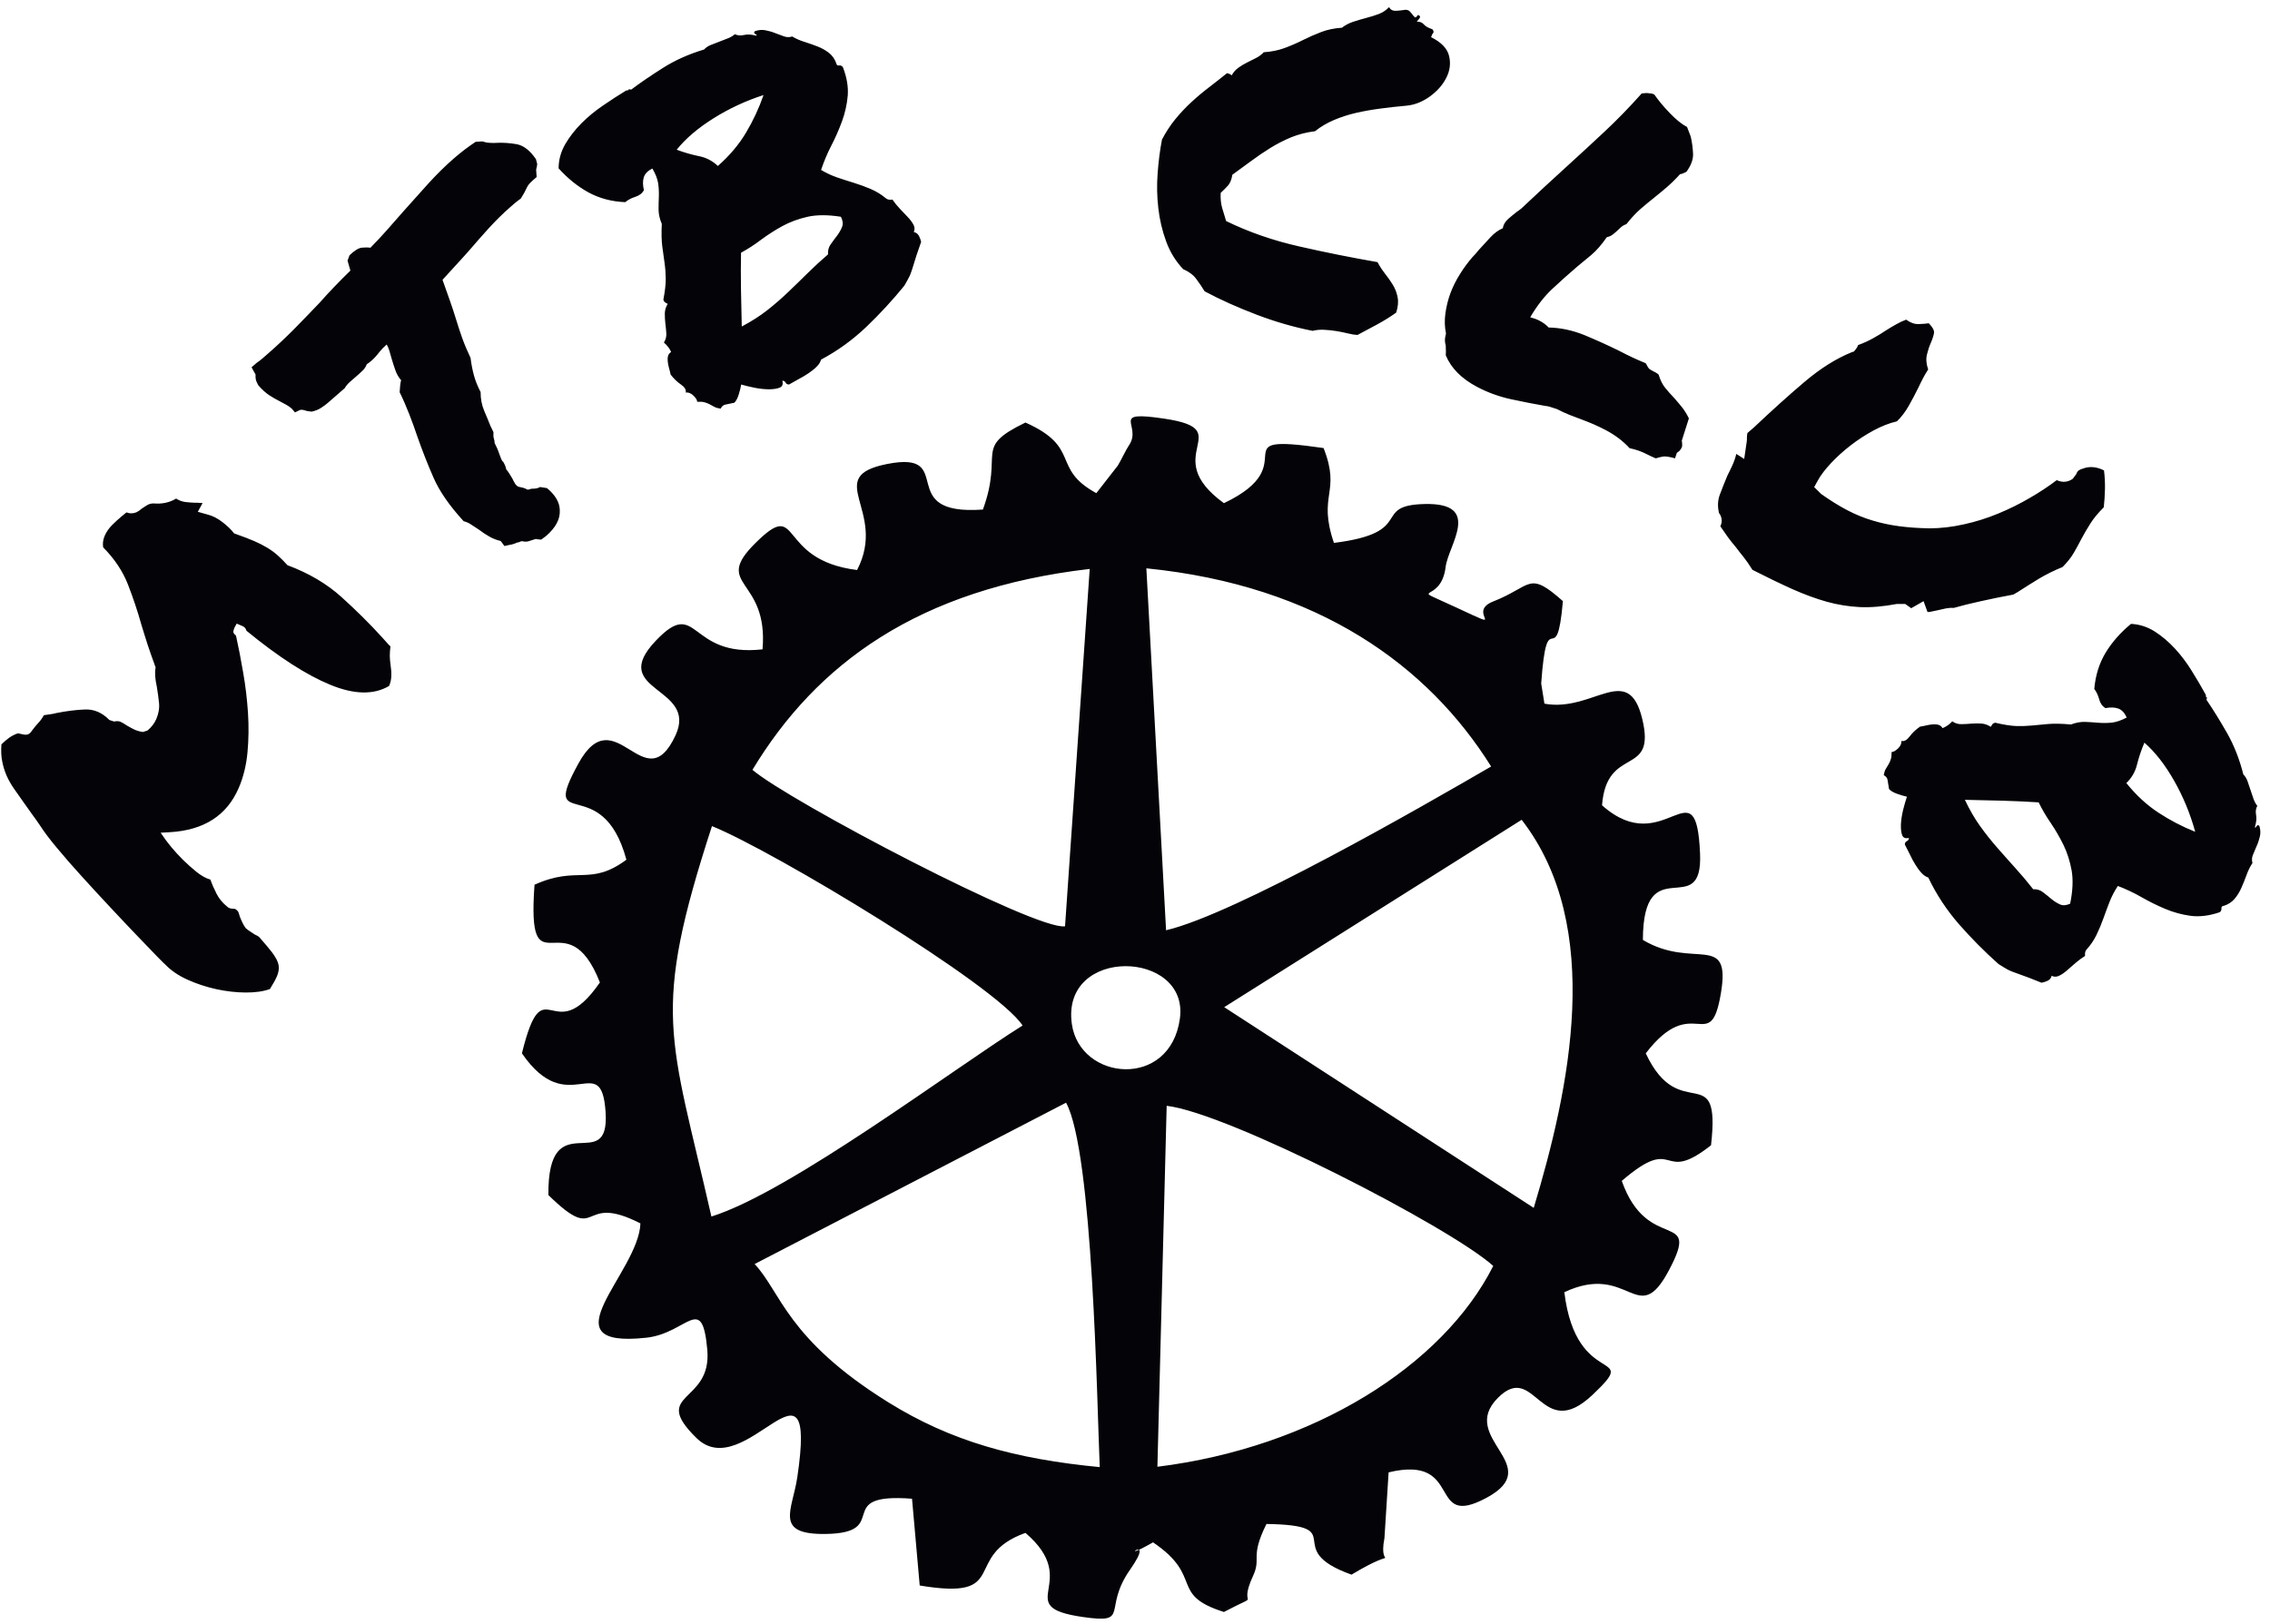 <?xml version="1.0" encoding="UTF-8" standalone="no"?>
<!-- Created with Inkscape (http://www.inkscape.org/) -->

<svg
   version="1.1"
   id="svg1"
   width="525.333"
   height="376"
   viewBox="0 0 525.333 376"
   sodipodi:docname="VTT 8.eps"
   xmlns:inkscape="http://www.inkscape.org/namespaces/inkscape"
   xmlns:sodipodi="http://sodipodi.sourceforge.net/DTD/sodipodi-0.dtd"
   xmlns="http://www.w3.org/2000/svg"
   xmlns:svg="http://www.w3.org/2000/svg">
  <defs
     id="defs1" />
  <sodipodi:namedview
     id="namedview1"
     pagecolor="#ffffff"
     bordercolor="#000000"
     borderopacity="0.25"
     inkscape:showpageshadow="2"
     inkscape:pageopacity="0.0"
     inkscape:pagecheckerboard="0"
     inkscape:deskcolor="#d1d1d1">
    <inkscape:page
       x="0"
       y="0"
       inkscape:label="1"
       id="page1"
       width="525.333"
       height="376"
       margin="0"
       bleed="0" />
  </sodipodi:namedview>
  <g
     id="g1"
     inkscape:groupmode="layer"
     inkscape:label="1">
    <path
       id="path1"
       d="m 1313.07,627.039 541.91,280.832 c 46.94,-85.43 53.79,-524.551 58.6,-634.277 -146.42,14.07 -258.39,44.668 -368.16,112.965 -176.67,109.968 -186.56,191.929 -232.35,240.48 z M 3644.11,1627.95 c 2.04,23.56 8.54,44.47 19.69,63.03 11.18,18.45 25.97,35.22 44.22,50.25 15.07,-0.76 28.79,-5.3 41.51,-13.37 12.59,-8.11 24.22,-18.06 34.97,-29.68 10.74,-11.63 20.54,-24.68 29.28,-38.87 8.88,-14.16 16.96,-28 24.37,-41.51 0.06,-3.34 0.5,-4.74 1.39,-4.46 1.02,0.32 0.91,-1.12 -0.21,-4.26 11.04,-16.15 22.82,-35.14 35.34,-56.98 12.53,-21.84 22.04,-46.15 28.85,-72.97 2.98,-2.85 5.48,-6.84 7.28,-11.74 1.8,-4.89 3.55,-10.07 5.25,-15.56 1.71,-5.48 3.47,-10.67 5.27,-15.57 1.8,-4.89 4,-8.81 6.48,-11.83 -2.5,-4.13 -3.28,-9.26 -2.18,-15.5 1.23,-6.19 0.45,-13.14 -1.99,-21.04 0.13,-2.19 1.02,-1.92 2.55,0.8 1.7,2.63 3.43,2.9 5.21,0.77 2.02,-6.49 2.27,-12.71 0.76,-18.64 -1.39,-5.87 -3.26,-11.5 -5.79,-16.9 -2.38,-5.36 -4.44,-10.47 -6.35,-15.12 -1.78,-4.6 -2,-9.29 -0.61,-13.75 -4.1,-6.17 -7.54,-13.11 -10.31,-20.84 -2.77,-7.71 -5.79,-15.08 -8.98,-22.36 -3.19,-7.28 -7.21,-13.72 -12.01,-19.4 -4.85,-5.56 -11.01,-9.58 -18.4,-11.87 -3.22,-0.45 -4.74,-1.9 -4.32,-4.56 0.29,-2.72 -0.73,-4.85 -2.97,-6.66 -18.2,-6.22 -35.06,-8.25 -50.48,-6.32 -15.32,2.09 -30.15,6.14 -44.31,12.09 -14.16,5.94 -27.87,12.73 -41.15,20.34 -13.28,7.62 -27.05,14.1 -41.34,19.59 -5.52,-8.29 -10.27,-17.31 -14.14,-26.91 -3.83,-9.71 -7.37,-19.49 -10.9,-29.26 -3.5,-9.89 -7.53,-19.4 -12.03,-28.77 -4.42,-9.2 -10.15,-17.71 -17.03,-25.3 -2.58,-2.48 -3.5,-6.27 -2.98,-11.55 -5.51,-3.4 -10.97,-7.47 -16.39,-12.09 -5.36,-4.74 -10.57,-9.16 -15.52,-13.49 -4.85,-4.18 -9.48,-7.28 -13.91,-9.23 -4.3,-1.89 -8.39,-1.77 -12.24,0.25 -0.97,-4.07 -3.52,-7.1 -7.57,-8.93 -4.1,-1.69 -7.4,-2.72 -10.08,-3.13 -16.79,6.81 -28.7,11.35 -35.41,13.61 -6.75,2.37 -11.63,4.08 -14.68,5.36 -3.14,1.12 -5.95,2.48 -8.59,3.77 -2.68,1.4 -8,4.63 -16.18,9.79 -24.15,21.44 -47,44.54 -68.64,69.13 -21.54,24.77 -39.44,51.78 -53.54,81.39 -4.21,1.35 -8.25,4.01 -11.93,8.18 -3.75,4 -7.2,8.81 -10.6,14.33 -3.36,5.38 -6.61,11.36 -9.6,17.84 -3.12,6.44 -6,12.13 -8.73,17.29 0.23,2.87 1.44,4.79 3.53,5.71 2.23,0.97 3.48,2.76 3.58,5.59 -6.15,-1.35 -10,0.24 -11.73,4.88 -1.76,4.78 -2.39,10.87 -2.15,18.63 0.37,7.81 1.59,16.02 3.72,24.94 2.25,8.94 4.47,16.62 6.72,23.34 -5.26,1.16 -10.93,2.75 -17.09,5.04 -6.13,2.15 -10.89,4.85 -14.02,8.23 -1.16,7.33 -2.11,12.62 -2.63,16.09 -0.49,3.35 -2.72,6.02 -6.6,8.16 0.8,4.59 1.94,8.16 3.61,10.91 1.53,2.72 3.23,5.35 4.89,8.09 1.53,2.72 2.89,5.52 3.77,8.59 1.02,2.98 1.49,7.32 1.47,12.77 2.74,-0.27 6.33,1.69 10.8,5.74 4.45,4.17 6.57,8.61 6.19,13.39 4.71,-1.19 9.49,1.41 14.36,7.81 4.73,6.38 10.79,12.04 18.03,17.09 3.61,0.55 7.29,1.28 11.21,2.22 3.76,0.89 7.37,1.45 10.93,1.71 3.42,0.24 6.67,0.13 9.57,-0.65 3.03,-0.74 5.44,-2.65 7.56,-5.89 6.36,2.52 11.97,6.5 16.89,11.82 4.83,-3.4 10.08,-4.98 15.79,-4.89 5.69,0.1 11.49,0.36 17.33,0.92 5.87,0.42 11.74,0.44 17.58,0.15 5.86,-0.41 11.22,-2.38 16.18,-5.74 1.09,1.46 2.04,2.87 2.74,4.22 0.71,1.33 2.26,2.23 4.8,3.02 14.8,-3.5 27,-5.44 36.64,-5.82 9.57,-0.22 18.88,0.02 27.55,0.89 8.84,0.79 18.24,1.61 28.27,2.63 10.06,0.91 23.28,0.67 39.56,-0.84 8.9,3.33 17.12,4.77 24.88,4.52 7.81,-0.37 15.36,-0.82 22.99,-1.52 7.6,-0.57 15.28,-0.56 23.28,0.24 7.95,0.95 16.56,3.9 25.9,8.9 -3.67,8.22 -8.47,13.3 -14.64,15.59 -6.11,2.15 -13.63,2.47 -22.33,0.75 -5.5,3.32 -9.03,8.38 -10.96,15.47 -1.93,7.09 -4.77,13.05 -8.5,17.91 z m -41.97,-373.73 c 4.55,22.26 5.41,41.55 2.57,57.87 -2.96,16.27 -7.72,31.16 -14.3,44.64 -6.74,13.56 -14,26.13 -21.99,37.9 -8.1,11.61 -15.07,23.72 -21.12,35.95 -18.98,1.23 -39.7,2.21 -62.28,2.88 -22.55,0.54 -44.66,1.07 -66.07,1.54 8.14,-17.18 16.95,-32.48 26.56,-45.86 9.62,-13.37 19.7,-26.03 30.31,-38.12 10.59,-11.96 20.98,-23.83 31.39,-35.27 10.45,-11.57 20.65,-23.65 30.61,-36.36 6.47,0.34 12.17,-1.39 17.16,-5.29 5.12,-3.86 10.02,-7.93 14.76,-11.9 4.87,-3.96 9.74,-7.04 14.76,-9.26 5.2,-2.3 11.04,-1.74 17.64,1.28 z m 217.58,125.14 c -8.57,31.18 -20.69,60.69 -36.47,88.51 -15.82,27.93 -33.07,50.13 -51.92,66.65 -5.31,-12.56 -9.63,-25.23 -12.8,-37.97 -3.05,-12.69 -9.35,-23.46 -18.62,-32.35 16.91,-21.04 35.51,-38.18 55.73,-51.48 20.39,-13.37 41.74,-24.49 64.08,-33.36 z m -593.73,835.95 c 4.46,5.25 6.72,8.96 6.99,11.12 9.54,3.45 18.26,7.44 26.36,11.94 8.21,4.59 15.75,9.14 22.64,13.84 6.27,3.97 12.21,7.5 17.84,10.59 5.54,3.17 11.23,5.78 16.97,7.91 7.27,-5.39 14.56,-7.91 21.59,-7.69 7.02,0.23 13.02,0.64 17.8,1.4 6.59,-6.83 9.59,-12.37 9.09,-16.49 -0.6,-4.22 -2.38,-10.14 -5.59,-17.67 -2.61,-5.76 -4.82,-12.42 -6.72,-20.22 -1.92,-7.82 -1.15,-16.5 2.11,-26.02 -3.21,-4.88 -6.13,-9.86 -8.8,-14.96 -2.63,-4.92 -5.23,-10.32 -7.91,-15.97 -5.27,-10.7 -10.9,-21.55 -17.02,-32.26 -6.21,-10.81 -13.04,-19.85 -20.7,-27.13 -13.09,-2.99 -26.76,-8.4 -40.87,-15.97 -14.02,-7.65 -27.35,-16.31 -40.02,-26.15 -12.58,-9.76 -23.85,-19.99 -33.84,-30.69 -10.1,-10.8 -17.66,-20.65 -22.81,-30.01 l -6.37,-11.64 12.35,-12.11 c 15.74,-11.13 30.84,-20.5 45.32,-28.12 14.41,-7.53 29.01,-13.45 43.92,-17.89 14.82,-4.52 30.11,-7.75 46.04,-9.89 15.94,-2.15 33.74,-3.4 53.41,-3.74 19.14,0.09 39.01,2.38 59.53,6.99 20.5,4.43 40.4,10.79 59.64,18.73 19.36,8 37.65,17.05 55.08,27.29 17.42,10.05 32.97,20.43 46.73,30.86 9.98,-4.45 19.23,-3.72 27.92,2.36 l 6.22,8.33 c 0.88,2.87 2.36,5.03 4.26,6.31 1.99,1.37 4.16,2.34 6.37,2.83 11.8,4.7 24.24,3.77 37.48,-2.81 1.43,-11.09 1.93,-22.11 1.68,-33.07 -0.26,-10.97 -0.93,-21.24 -2.07,-31.2 -9.93,-9.95 -17.83,-19.4 -23.44,-28.45 -5.79,-9.03 -10.91,-18.02 -15.65,-26.85 -4.43,-8.57 -8.74,-16.67 -13.29,-24.29 -4.36,-7.62 -10.82,-15.65 -19.25,-24.31 -15.24,-6.23 -28.92,-13.07 -40.91,-20.22 -12.02,-7.33 -24.43,-15.01 -37.16,-23.33 l -7.64,-4.45 c -18.43,-3.36 -36.99,-7.16 -55.78,-11.34 -18.86,-4.08 -34.78,-8.09 -48.04,-11.92 -4.43,0.43 -9,0.01 -13.71,-0.86 -4.61,-0.98 -9.22,-1.95 -13.87,-3.13 -1.72,-0.25 -4.69,-0.87 -8.65,-1.8 -3.98,-1.13 -7.02,-1.47 -9.29,-1.3 l -6.9,18.89 -21.48,-12.3 -10.43,7.41 -14.49,0.04 c -23.63,-4.47 -45.08,-6.36 -64.52,-5.47 -19.33,0.98 -38.52,4.02 -57.54,9.34 -19.01,5.31 -38.91,12.68 -59.71,21.91 -20.7,9.32 -43.9,20.53 -69.54,33.54 -5.57,8.94 -10.79,16.44 -15.46,22.29 -4.77,5.94 -9.44,11.78 -13.73,17.6 -4.79,5.57 -9.21,11.1 -13.25,16.62 -3.94,5.4 -8.47,11.9 -13.42,19.27 2.15,4.67 2.85,8.98 2.03,13.21 -0.73,4.13 -2.2,7.26 -4.29,9.7 -2.84,11.3 -2.41,22.05 1.28,32.1 3.8,10.13 8.12,21.06 13.08,32.91 3.1,6.02 6.03,12.24 8.86,18.37 2.85,6.32 5.15,12.87 6.78,19.76 l 13.73,-8.8 4.51,30.82 c 0.26,2.15 0.34,4.52 0.24,6.89 0.07,2.36 0.37,4.91 0.83,7.41 l 11.35,9.76 c 31.07,29.39 60.44,55.88 88.04,79.26 27.73,23.5 55.06,40.66 82.1,51.6 z m -710.34,10.31 c -0.96,2.77 -1.32,5.82 -1.43,9.05 -0.05,3.35 0.62,7.22 1.85,11.86 -2.34,11.33 -2.71,22.99 -1.03,35.08 1.67,12.09 4.6,23.98 8.9,35.6 4.35,11.44 9.88,22.56 16.67,33.18 6.66,10.68 13.79,20.2 21.12,28.72 3.84,3.86 7.58,8.09 11.19,12.69 6.85,7.56 13.73,14.95 20.45,22.28 6.9,7.38 14,12.57 21.52,15.7 0.91,6.01 4.06,11.44 9.47,16.3 5.47,4.66 10.63,9.04 15.67,12.89 1.69,0.92 2.97,1.91 4.06,2.85 1.03,0.81 2.06,1.63 3.04,2.31 14.06,13.28 27.63,25.92 40.84,38.14 13.2,12.22 25.98,23.91 38.4,35.19 22.5,20.46 44.48,40.74 65.84,60.75 21.37,19.99 42.89,42.02 64.35,66.2 5.21,0.74 9.39,0.96 12.55,0.35 1.19,-0.03 2.62,-0.18 4.29,-0.44 1.54,-0.22 3.33,-0.84 5.23,-1.84 7.01,-10.17 16,-20.93 26.82,-32.2 10.83,-11.26 20.88,-19.41 30.1,-24.25 l 6.36,-16.62 c 2.31,-9.96 3.66,-20.02 4.05,-29.88 0.47,-10.04 -3.51,-20.48 -11.55,-31.5 -5.02,-2.64 -8.62,-4.06 -11.01,-4.01 -8.3,-9.22 -16.29,-16.94 -23.7,-23.3 -7.42,-6.37 -14.82,-12.42 -21.87,-18.09 -8.07,-6.46 -15.97,-12.87 -23.51,-19.48 -7.6,-6.72 -15.72,-15.26 -24.29,-26.15 -4.53,-1.69 -7.67,-3.67 -9.56,-5.55 -1.95,-1.98 -3.96,-3.8 -6.14,-5.66 -2.38,-2.23 -4.99,-4.62 -7.96,-6.84 -3.04,-2.32 -6.42,-3.86 -10.49,-4.74 -9.29,-13.38 -18.22,-23.47 -26.66,-30.65 -8.39,-7.06 -16.82,-13.94 -25.09,-20.75 -15.01,-12.8 -29.36,-25.77 -43.24,-38.7 -13.94,-13.03 -26.64,-29.44 -38.26,-49.28 6.24,-1.62 11.68,-3.58 16.3,-6.01 5.91,-3.1 11.27,-6.97 15.84,-11.78 21.02,-0.48 41.78,-4.9 62.39,-13.31 20.56,-8.54 40.69,-17.6 60.32,-27.32 16.19,-8.5 31.58,-15.68 46.16,-21.53 2.88,-5.73 5.09,-9 6.26,-9.92 1.28,-0.98 3.58,-2.34 6.78,-4.01 1.42,-0.75 2.72,-1.43 4.14,-2.18 1.43,-0.75 3.06,-1.91 5.18,-3.63 3.1,-9.93 6.88,-17.64 11.61,-23.28 4.66,-5.78 9.93,-11.55 15.54,-17.51 4.84,-5.42 9.45,-11.02 13.94,-16.54 4.3,-5.58 8.25,-11.87 11.63,-18.93 l -12.31,-38.65 c 1,-7 0.86,-11.3 -0.62,-12.94 -1.92,-3.66 -4.6,-6.48 -7.92,-8.2 l -3.3,-9.73 c -9.74,2.69 -16.59,3.73 -20.37,3.15 -3.95,-0.63 -8.28,-1.69 -13.15,-3.2 -5.32,2.2 -10.41,4.57 -15.02,6.98 -9.23,4.85 -19.43,8.41 -30.55,10.77 -11.23,12.24 -25.11,22.85 -41.67,31.55 -6.5,3.4 -13.24,6.65 -20.23,9.73 -6.87,3 -13.86,5.77 -20.79,8.35 -7.37,2.66 -14.77,5.49 -22,8.38 -7.35,2.96 -14.39,6.22 -21.37,9.88 -6.04,1.96 -10.26,3.42 -12.87,4.19 -2.5,0.71 -5.24,1.25 -7.98,1.47 -18.4,3.18 -38.1,7.03 -58.97,11.52 -20.87,4.49 -40.62,11.68 -59.06,21.37 -27.19,14.28 -45.58,32.7 -54.86,55.22 0.34,5.25 0.34,8.71 0.14,10.63 -0.08,1.85 -0.22,3.88 -0.17,6.27 z m -456.82,132.95 c -13.05,13.75 -23.01,29.86 -29.73,48.41 -6.84,18.57 -11.29,37.83 -13.59,57.68 -2.3,20 -2.78,40.24 -1.18,60.82 1.49,20.72 3.98,40.21 7.55,58.71 6.86,13.09 14.62,24.95 23.22,35.44 8.62,10.51 17.8,20.37 27.82,29.57 9.9,9.21 20.22,17.82 30.74,25.84 10.54,8.16 21.06,16.32 31.35,24.65 3.16,-0.52 5.8,-1.75 8.19,-3.76 2.89,5.34 6.88,9.83 11.62,13.25 4.76,3.42 9.71,6.4 15.02,9.05 5.14,2.55 10.31,5.22 15.46,7.77 5.15,2.54 9.78,5.98 13.56,10.1 13.41,0.93 25.59,3.41 36.53,7.44 10.94,4.03 21.58,8.66 31.89,13.87 10.45,5.21 20.95,9.84 31.64,13.92 10.68,4.08 22.71,6.58 36.12,7.51 5.46,4.39 11.96,7.8 19.55,10.34 7.57,2.42 14.98,4.73 22.45,6.64 7.49,1.88 14.78,4.21 21.67,6.73 7.08,2.65 13.13,6.66 18.36,12.16 2.34,-4.7 6.48,-6.73 12.34,-6.47 5.89,0.4 11.27,1 16.13,1.83 3.23,-0.12 5.67,-0.92 7.51,-2.84 1.86,-1.92 3.43,-3.95 4.99,-5.96 1.54,-2.15 2.8,-3.57 4.03,-4.31 1.23,-0.75 2.95,0.61 5,4.06 4.13,-1.22 4.88,-3.24 2.66,-6.12 -2.35,-2.73 -3.88,-4.64 -4.55,-5.48 5.29,0.08 9.51,-1.42 12.34,-4.85 2.83,-3.31 7.79,-6.14 14.87,-8.38 2.22,-2.94 2.66,-5.17 1.36,-6.58 -1.3,-1.29 -2.52,-3.79 -3.62,-7.26 17.66,-8.71 28.06,-19.6 31.25,-32.42 3.16,-12.97 1.62,-25.72 -4.75,-38.2 -6.21,-12.39 -15.83,-23.26 -28.58,-32.55 -12.87,-9.27 -26.34,-14.65 -40.36,-16.01 -16.62,-1.49 -32.05,-3.17 -46.44,-5.15 -14.24,-1.88 -28.17,-4.34 -41.67,-7.42 -13.35,-3.1 -26.2,-7.22 -38.42,-12.41 -12.21,-5.17 -23.14,-11.65 -32.94,-19.51 -15.06,-1.89 -29.03,-5.42 -41.79,-10.66 -12.78,-5.35 -24.9,-11.63 -36.34,-18.69 -11.43,-7.07 -22.55,-14.72 -33.34,-22.71 -10.9,-7.96 -21.67,-15.95 -32.4,-23.67 -1.42,-8.7 -4.1,-15.17 -8.01,-19.27 -3.79,-4.11 -7.84,-8.18 -12.3,-12.33 -0.54,-9.92 0.35,-18.59 2.51,-26.12 2.16,-7.51 4.56,-15.22 6.95,-22.91 39.24,-19.12 81.61,-33.87 127.16,-44.15 45.66,-10.42 91.14,-19.46 136.27,-27.36 3.6,-6.94 8.05,-13.63 12.97,-19.97 5.05,-6.38 9.56,-12.79 13.51,-19.25 4.08,-6.48 6.83,-13.7 8.4,-21.54 1.66,-7.98 0.89,-16.91 -2.4,-27.07 -10.11,-7.27 -21.08,-14.02 -32.67,-20.38 -11.61,-6.36 -23.14,-12.46 -34.7,-18.56 -4.7,0.23 -10.24,1.12 -16.61,2.71 -6.36,1.57 -13.05,2.94 -19.9,4.05 -6.98,1.14 -14.03,1.89 -21.15,2.24 -6.95,0.45 -13.83,-0.18 -20.45,-1.81 -32.25,6.34 -64.82,15.71 -97.69,28.24 -32.87,12.53 -62.88,25.95 -90.13,40.55 -4.59,7.51 -9.5,14.79 -14.73,21.74 -5.09,6.92 -12.71,12.48 -22.55,16.81 z m -970.85,116.64 c -23.64,0.99 -44.8,6.57 -63.85,16.89 -18.92,10.35 -36.325,24.38 -52.161,41.96 0.105,15.09 4.031,28.99 11.539,42.06 7.543,12.93 16.972,24.99 28.102,36.24 11.14,11.25 23.74,21.61 37.53,30.97 13.76,9.5 27.23,18.19 40.4,26.19 3.33,0.21 4.71,0.7 4.4,1.57 -0.36,1.02 1.07,0.97 4.27,-0.01 15.64,11.73 34.09,24.35 55.35,37.81 21.27,13.49 45.13,24.06 71.64,32.05 2.71,3.11 6.58,5.78 11.39,7.79 4.81,2.02 9.91,4 15.32,5.94 5.4,1.95 10.51,3.93 15.32,5.95 4.81,2.02 8.64,4.39 11.53,6.99 4.24,-2.31 9.4,-2.86 15.58,-1.49 6.13,1.5 13.12,1.03 21.11,-1.06 2.19,0.23 1.87,1.1 -0.91,2.53 -2.7,1.58 -3.04,3.29 -1.01,5.16 6.4,2.3 12.6,2.84 18.59,1.58 5.94,-1.12 11.64,-2.75 17.15,-5.03 5.45,-2.16 10.65,-3.98 15.37,-5.68 4.69,-1.57 9.38,-1.58 13.79,0 6.34,-3.82 13.41,-6.96 21.25,-9.38 7.82,-2.43 15.33,-5.13 22.74,-7.99 7.42,-2.86 14.03,-6.59 19.92,-11.14 5.77,-4.59 10.05,-10.57 12.67,-17.85 0.59,-3.21 2.1,-4.65 4.74,-4.12 2.71,0.41 4.88,-0.52 6.79,-2.67 7.01,-17.91 9.78,-34.65 8.55,-50.15 -1.41,-15.4 -4.8,-30.4 -10.12,-44.8 -5.31,-14.41 -11.49,-28.41 -18.5,-42.02 -7.04,-13.59 -12.9,-27.64 -17.76,-42.16 8.53,-5.15 17.76,-9.5 27.51,-12.93 9.88,-3.41 19.8,-6.5 29.72,-9.6 10.04,-3.06 19.72,-6.67 29.28,-10.75 9.39,-4 18.13,-9.36 26.01,-15.9 2.6,-2.47 6.42,-3.21 11.68,-2.46 3.64,-5.36 7.95,-10.63 12.8,-15.83 4.98,-5.16 9.62,-10.17 14.18,-14.92 4.37,-4.66 7.68,-9.15 9.82,-13.48 2.08,-4.22 2.14,-8.32 0.29,-12.25 4.12,-0.78 7.25,-3.2 9.26,-7.17 1.86,-4.01 3.04,-7.27 3.58,-9.93 -6.07,-17.08 -10.09,-29.17 -12.03,-35.98 -2.08,-6.84 -3.56,-11.78 -4.72,-14.89 -0.97,-3.2 -2.21,-6.05 -3.38,-8.75 -1.28,-2.73 -4.27,-8.2 -9.07,-16.6 -20.35,-25.08 -42.42,-48.92 -66.04,-71.62 -23.79,-22.62 -49.97,-41.71 -78.92,-57.09 -1.18,-4.26 -3.66,-8.42 -7.66,-12.28 -3.84,-3.93 -8.48,-7.59 -13.84,-11.22 -5.24,-3.6 -11.07,-7.11 -17.4,-10.39 -6.3,-3.4 -11.85,-6.53 -16.88,-9.47 -2.89,0.09 -4.86,1.23 -5.87,3.27 -1.07,2.17 -2.9,3.35 -5.74,3.32 1.62,-6.08 0.19,-10 -4.36,-11.92 -4.69,-1.98 -10.76,-2.88 -18.53,-2.98 -7.81,0.02 -16.07,0.88 -25.07,2.61 -9.03,1.85 -16.81,3.73 -23.61,5.69 -0.93,-5.31 -2.27,-11.05 -4.28,-17.3 -1.88,-6.22 -4.38,-11.09 -7.6,-14.38 -7.27,-1.48 -12.52,-2.66 -15.97,-3.33 -3.32,-0.63 -5.89,-2.98 -7.85,-6.95 -4.62,0.6 -8.24,1.58 -11.07,3.12 -2.78,1.41 -5.48,2.99 -8.3,4.53 -2.78,1.41 -5.64,2.64 -8.73,3.38 -3.02,0.89 -7.39,1.17 -12.83,0.91 0.14,2.75 -1.98,6.25 -6.2,10.54 -4.37,4.25 -8.9,6.17 -13.66,5.58 0.98,4.76 -1.83,9.42 -8.45,14 -6.57,4.45 -12.49,10.26 -17.86,17.27 -0.71,3.58 -1.6,7.22 -2.72,11.1 -1.06,3.72 -1.77,7.3 -2.19,10.84 -0.38,3.42 -0.42,6.66 0.23,9.58 0.6,3.07 2.41,5.56 5.56,7.83 -2.81,6.24 -7.03,11.66 -12.56,16.34 3.18,4.98 4.53,10.29 4.19,15.99 -0.35,5.68 -0.88,11.47 -1.69,17.28 -0.69,5.85 -0.95,11.71 -0.93,17.55 0.17,5.87 1.89,11.32 5.02,16.43 -1.51,1.01 -2.96,1.91 -4.32,2.55 -1.38,0.64 -2.34,2.15 -3.24,4.66 2.85,14.93 4.25,27.21 4.18,36.85 -0.19,9.57 -0.83,18.86 -2.09,27.49 -1.18,8.8 -2.42,18.15 -3.88,28.12 -1.34,10.02 -1.69,23.23 -0.91,39.56 -3.71,8.74 -5.51,16.89 -5.61,24.66 0.02,7.82 0.13,15.38 0.5,23.04 0.24,7.61 -0.11,15.28 -1.28,23.23 -1.28,7.92 -4.61,16.37 -10.03,25.5 -8.05,-4.04 -12.92,-9.05 -14.92,-15.33 -1.89,-6.2 -1.87,-13.72 0.23,-22.33 -3.07,-5.65 -7.96,-9.4 -14.97,-11.63 -6.99,-2.24 -12.83,-5.34 -17.51,-9.29 z m 375.21,-25.41 c -22.43,3.56 -41.74,3.56 -57.92,0 -16.13,-3.67 -30.78,-9.09 -43.97,-16.25 -13.25,-7.33 -25.48,-15.14 -36.9,-23.65 -11.23,-8.6 -23.01,-16.1 -34.97,-22.68 -0.4,-19.02 -0.46,-39.76 -0.13,-62.35 0.47,-22.55 0.9,-44.67 1.39,-66.08 16.79,8.9 31.7,18.37 44.63,28.57 12.94,10.19 25.14,20.83 36.75,31.97 11.48,11.09 22.88,22 33.84,32.92 11.11,10.95 22.72,21.66 34.97,32.17 -0.61,6.45 0.85,12.23 4.53,17.39 3.64,5.28 7.48,10.36 11.25,15.26 3.73,5.04 6.61,10.04 8.59,15.17 2.08,5.28 1.26,11.09 -2.06,17.56 z m -134.63,211.83 c -30.77,-9.94 -59.72,-23.36 -86.81,-40.34 -27.21,-17.05 -48.62,-35.25 -64.29,-54.81 12.79,-4.76 25.64,-8.52 38.5,-11.12 12.81,-2.48 23.85,-8.3 33.14,-17.16 20.28,17.81 36.58,37.16 48.97,57.94 12.46,20.97 22.63,42.79 30.49,65.49 z M 507.637,2115.86 c -3.121,2.78 -6.282,4.98 -9.567,6.72 -3.101,1.74 -6.66,3.59 -10.675,5.75 -6.047,3.07 -12.235,6.53 -18.665,10.67 -6.335,4.22 -12.753,9.96 -19.246,17.42 -2.613,4.63 -4.144,8.43 -4.531,11.1 -0.371,2.87 -0.484,5.43 -0.238,7.59 l -6.973,12.69 8.867,7.73 c 3.473,2.31 6.871,4.91 10.18,7.81 3.438,2.98 6.652,5.79 9.777,8.5 15.008,13.07 29.782,27 44.536,41.8 14.66,14.87 29.64,30.41 44.839,46.3 15.926,18.11 33.985,36.85 53.782,56.2 -1.868,6 -3.012,9.95 -3.379,11.6 -0.434,1.73 -0.965,3.74 -1.571,5.87 l 3.473,9.22 c 8.715,8.3 15.832,12.73 21.645,13.19 5.714,0.55 10.718,0.49 14.656,-0.16 9.578,9.74 19.07,19.78 28.516,30.5 9.351,10.6 19.203,21.67 29.175,33.18 13.957,15.71 28.203,31.47 42.664,47.6 14.45,15.94 29.282,30.64 44.59,43.97 6.75,5.87 13.176,11.1 19.457,15.87 6.199,4.69 12.465,9.09 18.617,13.21 l 11.696,0.79 c 4.07,-1.41 8.176,-2.26 12.605,-2.48 4.43,-0.39 9.16,-0.35 14.481,0.04 9.972,0.36 20.894,-0.4 32.781,-2.45 11.867,-2.25 23.004,-10.77 33.406,-25.97 l 2.262,-8.49 c -0.301,-2.91 -0.813,-6.19 -1.902,-9.8 l 0.902,-12.85 -6.551,-5.69 c -3.918,-3.42 -6.578,-6.28 -8.16,-8.53 -1.379,-2.27 -3.02,-5.28 -4.684,-8.86 -0.898,-2.2 -2.089,-4.3 -3.566,-6.66 -1.402,-2.27 -3,-4.9 -4.617,-7.73 -4.676,-3.36 -8.18,-6.06 -10.602,-8.16 -2.308,-2.01 -5.129,-4.47 -8.25,-7.19 -11.793,-10.26 -23.879,-22.2 -36.351,-35.73 -12.293,-13.54 -24.114,-27.02 -35.442,-40.25 -8.414,-9.44 -16.511,-18.44 -24.386,-26.89 -7.79,-8.55 -14.86,-16.3 -21.2,-23.23 4.922,-13.6 9.293,-25.74 12.918,-36.4 3.707,-10.58 7.324,-21.43 10.637,-32.35 3.312,-10.93 6.918,-21.77 10.711,-32.64 3.894,-10.78 8.773,-22.28 14.547,-34.6 1.41,-11.17 3.359,-21.35 5.933,-30.61 2.489,-9.17 6.379,-18.71 11.547,-28.73 -0.058,-11.92 2.028,-22.85 6.34,-32.9 4.328,-10.04 7.883,-18.8 10.703,-25.91 l 5.301,-10.97 c -0.266,-5.18 -0.133,-8.8 0.672,-10.93 0.805,-1.95 1.277,-4.73 1.418,-8.14 3.18,-6.09 5.965,-12.34 8.074,-18.83 0.945,-2.71 1.996,-5.35 3.113,-8.26 1.051,-2.82 2.328,-4.71 3.7,-5.46 2.972,-5.04 4.648,-9.41 5.242,-13.15 2.027,-2.31 3.918,-4.9 5.535,-7.57 1.707,-2.76 3.316,-5.44 5.019,-8.2 1.563,-3.43 3.161,-6.28 4.696,-8.85 1.433,-2.46 3.469,-4.4 5.949,-5.61 2.508,-0.65 5.121,-1.21 7.648,-1.67 2.516,-0.64 5.188,-1.68 8.09,-3.4 1.508,-0.1 2.953,0.27 4.41,0.84 1.563,0.64 3.086,0.92 4.602,0.81 5.484,0 9.812,0.93 12.879,2.9 l 12.086,-1.88 c 14.687,-12.19 22.125,-25 22.312,-38.65 0.75,-15.28 -7.086,-30.08 -23.609,-44.47 l -8.781,-6.57 c -5.082,0.35 -8.285,0.75 -9.379,1.21 -4.848,-1.55 -8.91,-2.79 -12.199,-3.89 -3.106,-1.11 -6.985,-1.13 -11.262,-0.08 -1.516,0.11 -2.961,-0.26 -4.242,-1.02 -1.379,-0.85 -2.836,-1.23 -4.332,-1.12 -4.903,-2.31 -9.246,-3.63 -13.071,-4.12 l -9.511,-2.08 c -3.02,4.26 -5.176,7.17 -6.586,8.78 -6.899,1.6 -13.535,4.14 -19.637,7.69 -6.285,3.56 -12.438,7.58 -18.359,12.16 -4.989,3.28 -9.512,6.24 -13.59,8.89 -3.977,2.74 -8.215,4.54 -12.68,5.61 -24.644,26.88 -42.293,52.24 -52.57,76.04 -10.477,23.82 -19.715,47.65 -28.098,71.52 -4.316,12.88 -8.926,25.7 -13.988,38.63 -5.074,12.94 -10.524,25.72 -16.758,38.37 l 0.934,12.14 c 0.613,4.77 1.203,7.77 1.648,8.68 -4.477,5.14 -7.855,11.05 -10.137,17.74 -2.386,6.6 -4.55,13.57 -6.625,20.62 -1.191,4.63 -2.5,8.98 -3.812,13.32 -1.309,4.37 -2.953,7.89 -4.571,10.55 -2.718,-2.37 -5.046,-4.59 -7.089,-6.7 -1.938,-2.05 -3.993,-4.37 -5.953,-6.79 -4.172,-5.57 -8.583,-10.49 -13.313,-14.6 -3.535,-3.08 -6.219,-5.07 -8.187,-6.06 -1.723,-4.33 -3.852,-7.78 -6.493,-10.44 -2.543,-2.57 -5.179,-5.04 -7.996,-7.49 l -7.051,-6.14 -7.05,-6.15 c -4.731,-4.11 -7.934,-7.95 -9.785,-11.52 -5.434,-4.75 -9.067,-7.9 -10.571,-9.22 -1.621,-1.4 -3.332,-2.89 -5.347,-4.65 l -7.051,-6.14 -7.145,-6.22 c -3.125,-2.71 -6.918,-5.47 -11.367,-8.29 -4.363,-2.92 -9.812,-5 -16.164,-6.47 l -8.242,1.15 c -6.188,2.22 -10.41,2.8 -12.774,1.44 l -7.941,-3.89 z M 481.48,1126.95 c -2.062,-4.79 -5.98,-11.82 -11.789,-21.25 -11.425,-4.23 -25.488,-6.15 -42.179,-6.08 -16.707,0.08 -33.739,2.06 -51.18,5.81 -17.387,3.87 -34.078,9.33 -50.035,16.51 -15.949,7.18 -28.957,16.13 -39.067,26.75 -0.492,0.22 -5.296,4.91 -14.375,14.21 -9.078,9.3 -20.507,21.23 -34.429,35.81 -13.852,14.42 -29.309,30.84 -46.238,48.91 -16.922,18.07 -33.473,35.99 -49.606,53.85 -16.203,17.76 -30.711,34.35 -43.602,49.96 -12.957,15.48 -22.531,28.34 -28.957,38.39 -4.894,7.21 -9.645,14.05 -14.367,20.32 -4.59,6.19 -8.82,12.24 -12.664,17.82 -6.426,9.03 -12.273,17.37 -17.676,25.08 -5.527,7.77 -10.086,15.71 -13.715,23.82 -3.512,8.07 -6.129,16.48 -7.758,25.18 -1.801,8.62 -2.18,18.52 -1.355,29.52 4.816,4.76 9.559,8.68 13.981,11.85 4.559,3.12 9.387,5.55 14.668,7.34 l 10.949,-2.25 c 3.863,-0.5 6.746,0.14 8.875,1.7 2.188,1.67 3.543,3.13 4.176,4.6 4.164,5.62 7.965,10.37 11.641,14.17 3.68,3.8 6.774,8.27 9.539,13.33 3.793,0.7 7.352,1.2 11.035,1.64 3.566,0.49 7,1.05 10.18,2.01 17.981,3.58 34.914,5.73 50.434,6.29 15.687,0.65 29.793,-5.43 42.418,-18.31 l 8.164,-2.65 c 4.484,0.97 8.082,0.87 11.023,-0.4 2.821,-1.21 6.657,-3.45 11.512,-6.71 3.574,-2.13 7.711,-4.35 12.141,-6.54 4.437,-2.21 9.605,-3.72 15.511,-4.53 l 7.938,2.54 c 7.078,5.97 12.141,12.65 15.219,19.76 4.125,9.56 5.8,19.17 4.789,28.62 -0.957,9.58 -2.301,18.6 -3.684,27.19 -1.519,6.91 -2.469,13.14 -2.961,18.74 -0.367,5.54 -0.18,10.69 0.738,15.53 -5.214,14.19 -9.71,27.03 -13.589,38.6 -3.7,11.62 -7.543,23.62 -11.231,35.97 -6.512,23.32 -14.265,46.45 -23.293,69.69 -9.027,23.25 -23.453,44.75 -43.172,64.76 -1.031,6.7 -0.218,13.32 2.696,20.07 2.918,6.74 7.117,12.78 12.617,18.41 5.601,5.58 11.461,11.05 17.742,16.2 1.496,1.09 2.812,2.12 3.785,3.02 1.012,1.01 2.336,2.04 3.949,3.09 5.278,-2.28 10.957,-2.26 17.102,0.18 3.016,1.6 4.863,2.85 5.723,3.5 0.91,0.76 1.828,1.53 2.734,2.3 3.977,2.8 7.555,5.03 10.687,6.88 2.95,1.78 6.547,2.7 10.493,2.74 14.847,-1.32 27.968,1.45 39.425,8.43 4.895,-3.13 10.157,-5.11 15.77,-5.93 5.656,-0.7 11.305,-1.09 16.871,-1.32 2.395,0.13 4.543,0.07 6.348,-0.12 1.933,-0.25 4.203,-0.37 7.082,-0.44 l -8.293,-15.18 16.715,-4.74 c 8.847,-2.08 17.66,-6.61 26.593,-13.54 8.895,-7.03 15.473,-13.36 19.758,-19.28 14.762,-5.21 26.375,-9.64 34.836,-13.3 8.328,-3.59 15.844,-7.42 22.656,-11.52 6.805,-4.1 12.926,-8.49 18.461,-13.5 5.606,-4.89 11.121,-10.63 16.934,-17.06 37.211,-13.88 68.629,-32.4 94.344,-55.71 25.718,-23.31 49.285,-46.59 70.445,-69.98 2.68,-2.9 5.234,-5.74 7.465,-8.31 2.191,-2.69 4.601,-5.19 6.996,-7.39 -0.805,-5.9 -1.145,-11.43 -1.164,-16.51 0.105,-5.14 0.566,-10.14 1.258,-14.95 1.031,-6.7 1.578,-13.19 1.394,-19.36 -0.078,-6.23 -1.355,-12.22 -3.836,-17.98 -26.761,-15.79 -60.777,-15.07 -102.281,1.98 -41.52,17.04 -90.227,48.41 -145.977,94.15 -1.023,4.37 -3.937,7.37 -8.945,8.94 l -7.969,3.44 -3.847,-6.91 c -1.016,-2.33 -1.715,-4.64 -2.02,-6.7 -0.355,-2.17 1.223,-4.6 4.594,-7.22 4.418,-20.08 8.668,-41.55 12.535,-64.61 4.051,-22.97 6.789,-46.27 8.34,-69.64 1.551,-23.36 1.219,-46.34 -0.852,-69.01 -2.129,-22.8 -7.25,-43.42 -15.293,-62.05 -20.707,-47.94 -60.711,-73.57 -120.035,-76.9 l -15.808,-0.89 8.453,-12.09 c 1.703,-2.48 5.422,-6.99 10.691,-13.64 5.453,-6.57 11.899,-13.57 19.5,-21.21 7.531,-7.48 15.539,-14.56 23.93,-21.39 8.453,-6.7 16.422,-11.16 24.078,-13.3 2.781,-8.04 6.348,-16.26 10.711,-24.7 4.242,-8.37 10.277,-15.64 17.793,-21.79 2.035,-2.04 4.191,-3.12 6.555,-3.7 2.293,-0.41 4.941,-0.68 7.699,-0.71 3.215,-1.97 5.125,-3.96 6.008,-5.93 0.843,-2.12 1.449,-4.41 2.121,-6.88 1.398,-3.51 2.8,-7.03 4.484,-10.53 1.512,-3.55 3.68,-6.97 6.141,-10.36 2.406,-2.19 5.199,-4.12 8.054,-5.94 2.969,-1.88 5.461,-3.52 7.704,-5.08 5.136,-2.22 8.507,-4.54 9.699,-6.81 8.008,-9.12 14.535,-16.89 19.496,-23.25 4.844,-6.31 8.203,-11.98 10.211,-16.77 1.883,-4.74 2.679,-9.31 2.242,-13.34 -0.293,-4.09 -1.543,-8.63 -3.606,-13.41 z m 1532.45,-852.743 16.12,628.215 C 2136.75,890.27 2522.39,691.902 2598.3,623.746 2510.42,449.645 2284.72,307.887 2013.93,274.207 Z M 1865,1045.14 c -18.87,135.55 204.06,128.85 188.09,9.42 -16.63,-123.814 -174.27,-108.986 -188.09,-9.42 z m 782.75,355.11 c 144.29,-186.28 83.21,-468.777 21.01,-675.453 L 2130.17,1074.14 Z M 1237.87,709.73 c -72.15,317.52 -105.57,352.05 0.96,679.51 106.12,-42.61 494.53,-276.67 540.48,-347.07 -120.1,-75.123 -405.16,-289.955 -541.44,-332.44 z m 71.41,777.47 c 111.2,184.15 288.01,314.96 586.85,349.66 l -42.93,-621.99 c -50.43,-7.78 -479.92,217.61 -543.92,272.33 z m 685.42,350.71 C 2295.3,1807.89 2485.68,1667.27 2594.63,1493 2474.81,1423.41 2150.1,1236.44 2029,1207.96 Z m -87.06,130.82 c -79.55,43.42 -25.15,79.12 -123.34,122.93 -91.87,-44.63 -37.1,-50.11 -74.01,-151.45 -156.86,-11.28 -42.64,103.79 -166.56,79.31 -114.31,-22.55 1.52,-80.88 -52.39,-184.56 -142.34,17.69 -95.46,127.45 -176.52,47.29 -76.84,-75.99 22.84,-59.44 12.01,-185.34 -130.28,-14.75 -111.37,93.07 -185.67,15.05 -85.06,-89.3 74.16,-79.07 34.23,-164.82 -54.05,-116.18 -104.89,68.15 -169.11,-49.28 -68.303,-124.88 41.49,-10.66 83.68,-167.11 -63.58,-46.96 -84.55,-9.46 -159.886,-43.53 -13.832,-192.34 55.137,-20.69 113.766,-170.08 -83.281,-120.691 -97.063,33.07 -135.699,-123.367 80.656,-117.632 137.969,8.397 145.579,-101.753 7.92,-114.985 -101.056,17.574 -99.513,-144.934 92.173,-90.266 51.483,6.234 160.143,-49.324 -2.94,-86.055 -168.42,-218.516 10.35,-198.938 71.41,7.821 96.94,79.176 106,-20.801 8.63,-94.984 -100.58,-73.511 -18.85,-153.765 84.82,-83.297 211.51,174.664 175.5,-68.117 -8.56,-57.813 -41.29,-100.153 49.24,-98.895 117.22,1.629 9.33,72.082 150.36,61.336 l 13.37,-151.023 c 160.93,-26.953 70.92,50.906 183.98,91.578 100.96,-86.571 -27.48,-128.059 99.36,-146.336 84.96,-12.266 33.86,12.387 82.61,82.176 48.69,69.668 -31.59,6.699 40.05,47.668 89.29,-60.313 27.14,-90.711 123.35,-121.184 71.95,37.875 21.94,0.844 50.79,63.02 14.71,31.73 -6.01,31.238 23.22,90.16 150.36,-2.422 21.09,-42.832 148.02,-88.204 91.52,55.071 45.17,1.137 57.29,63.578 l 7.25,114.453 c 132.35,31.703 65.94,-100.383 170.14,-44.403 105.54,56.704 -50.58,103.645 20.22,174.27 64.89,64.754 74.36,-80.184 164.46,5.047 86.37,81.765 -28.09,7.164 -49.07,178.672 113.61,53.203 126.96,-65.297 181.8,37.73 57.71,108.453 -36.51,27.457 -81.85,155.949 97.93,84.391 65.35,-8.824 155.3,62.039 17.48,154.055 -54.14,32.891 -113.55,160 83.02,108.397 112.15,-6.265 130.71,104.427 18.04,107.7 -47.84,40.41 -135.73,92.96 0.42,160.63 104.67,30.33 99.49,150.31 -6.91,159.22 -61.23,-13.51 -170.58,84.04 8.22,106.24 95.31,47 69.85,150.88 -24.45,99.68 -85.61,10.4 -170.06,25.96 l -5.62,35.08 c 10.34,146.2 26.52,14.43 37.76,143.42 -60.9,53.94 -53.06,26.2 -121.47,-0.7 -48.31,-19.02 31.12,-54.74 -63.82,-10.51 -91.28,42.51 -26.89,2.87 -18.76,70.63 4.55,37.91 64.72,111.95 -36.39,109.58 -94.53,-2.21 -13.46,-49.68 -157.96,-67.68 -29.02,85.2 12.87,86.45 -18.04,165.09 -185.73,26.73 -27.18,-26.25 -173.4,-95.95 -116.09,84.33 26.42,127.42 -102.31,146.89 -100.14,15.12 -38.19,-11.22 -63.31,-46.83 -4.4,-6.24 -14.92,-28.49 -19.2,-34.9 l -37.21,-47.74"
       style="fill:#040307;fill-opacity:1;fill-rule:evenodd;stroke:none"
       transform="matrix(0.133,0,0,-0.133,0,376)" />
  </g>
</svg>
